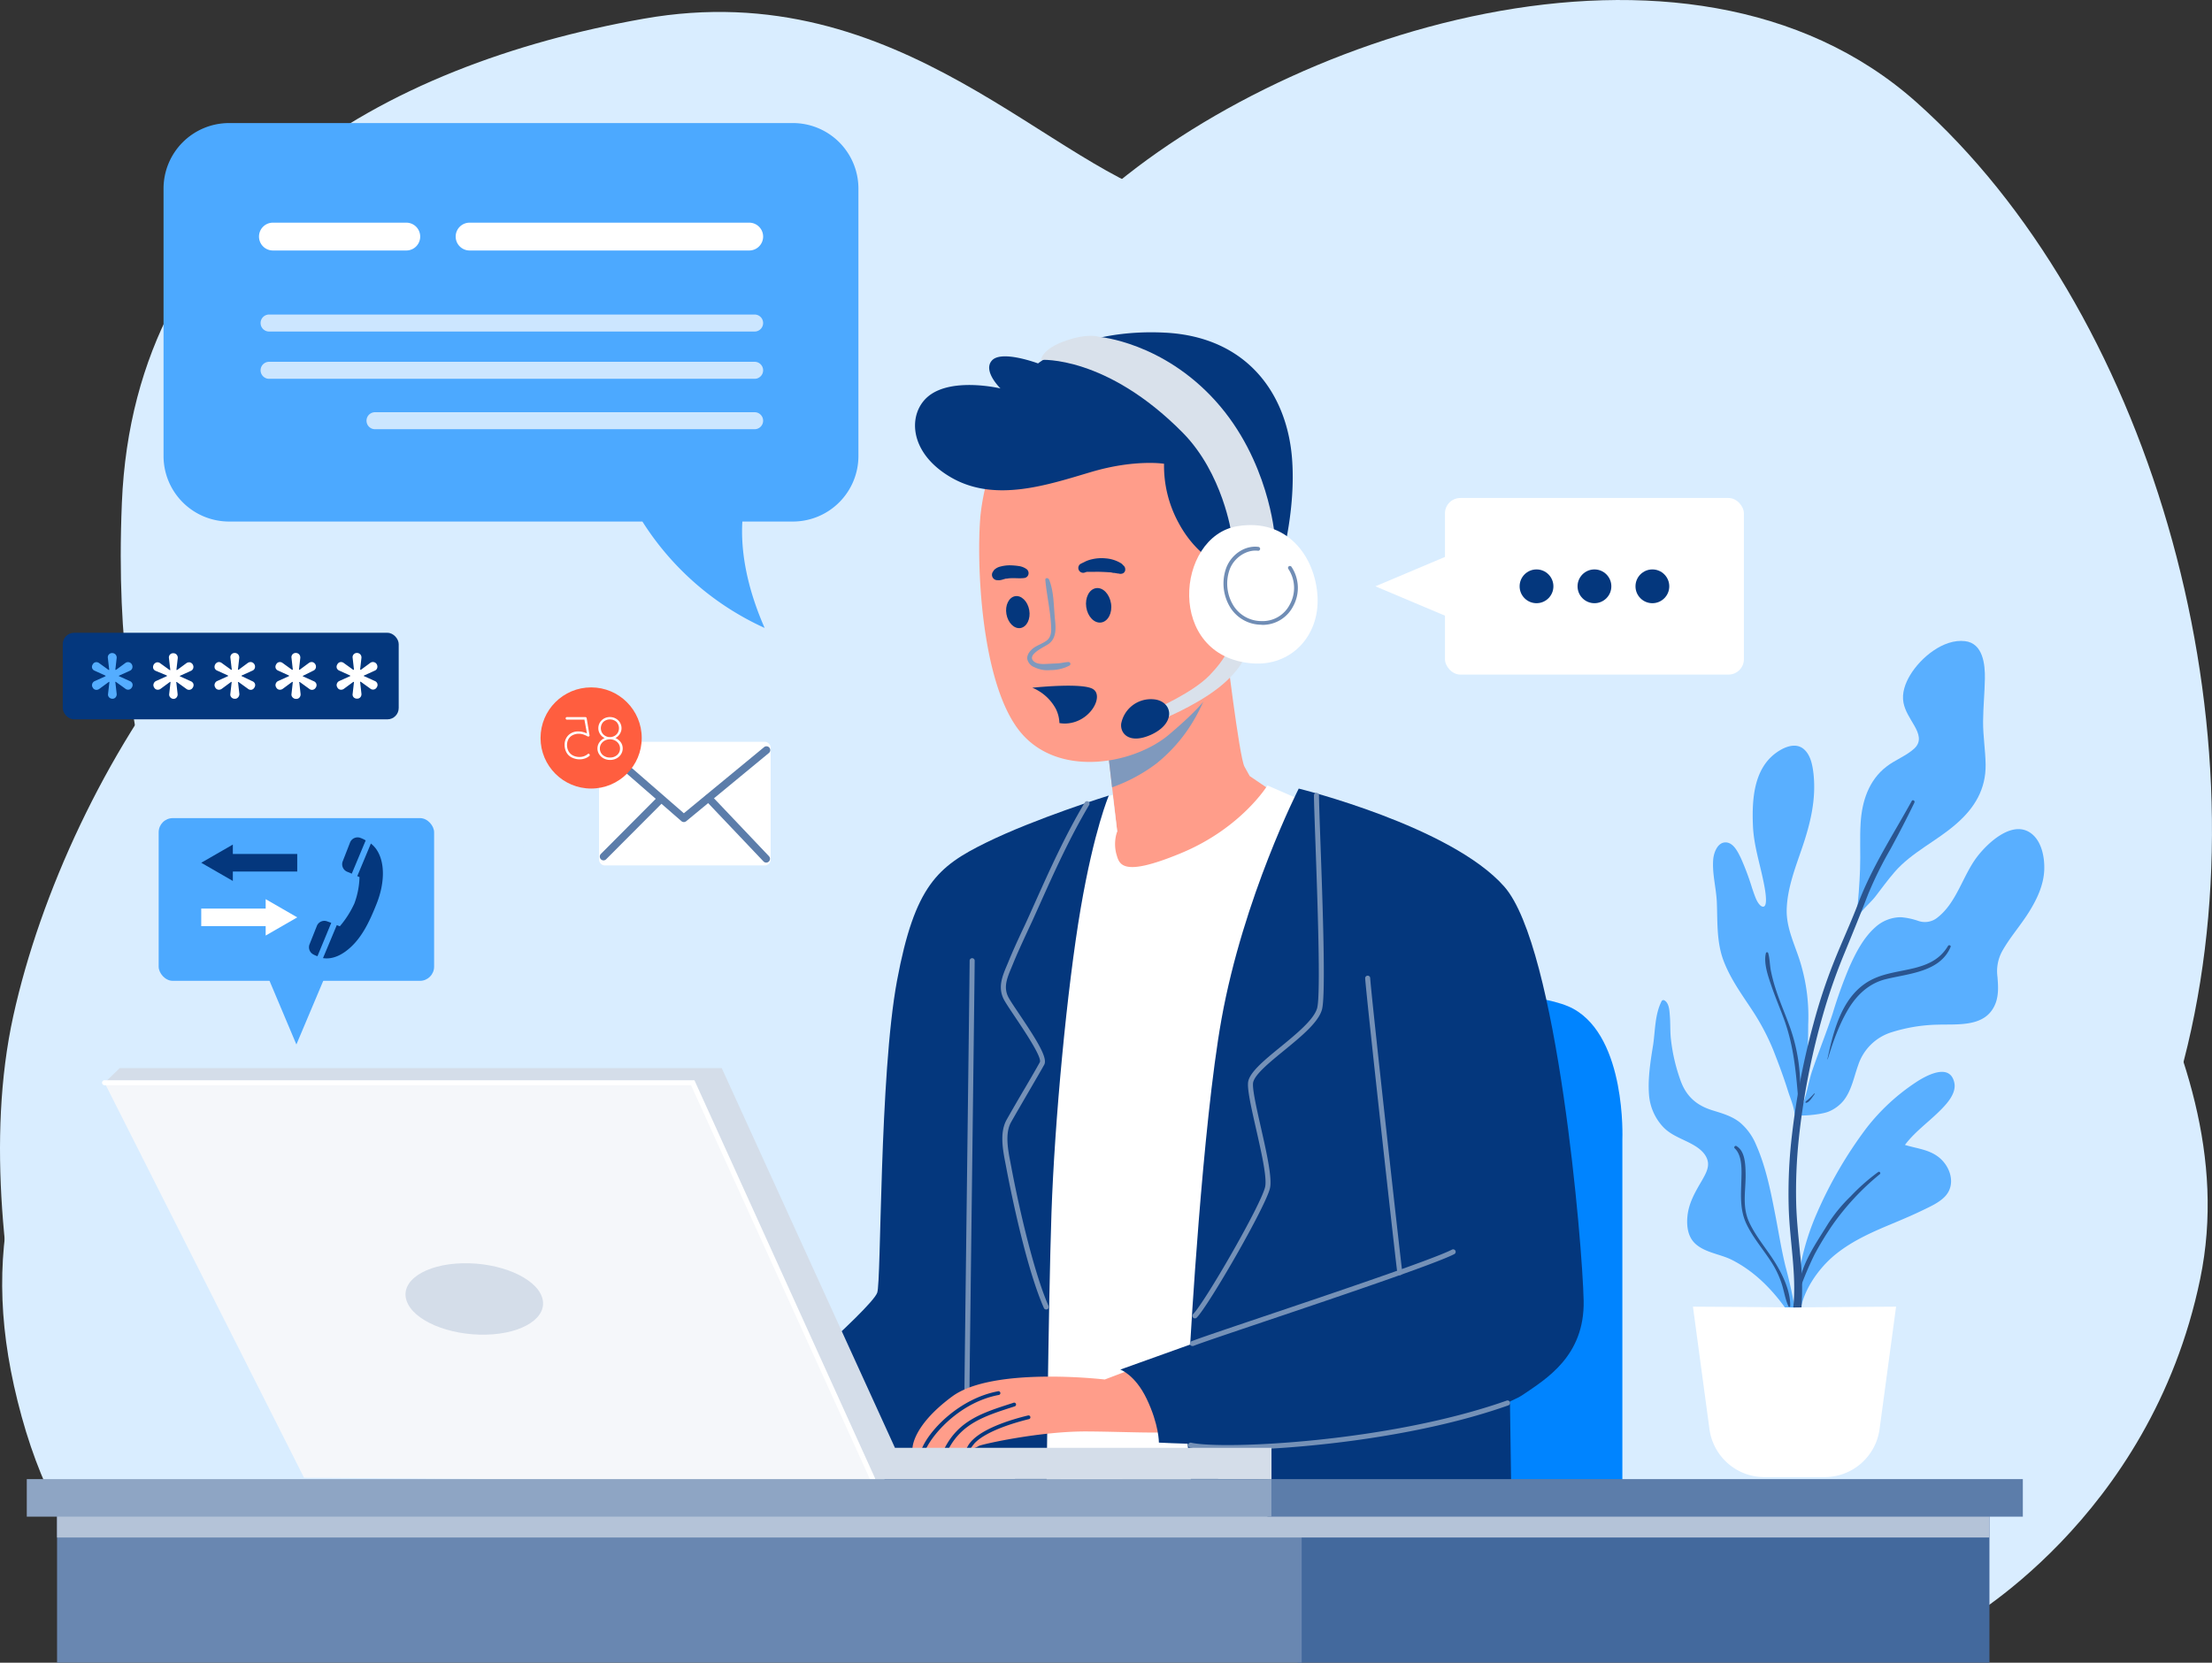 <svg xmlns="http://www.w3.org/2000/svg" viewBox="0 0 780.42 586.77"><rect x="0" y="0" width="780.42" height="586.77" fill="#333333" stroke="none"/><defs><style>.cls-1{isolation:isolate;}.cls-2,.cls-3{fill:#d9edff;}.cls-10,.cls-20,.cls-3{mix-blend-mode:multiply;}.cls-4{fill:#4ca9ff;}.cls-5{fill:#04377d;}.cls-6{fill:#fff;}.cls-7{fill:#0084ff;}.cls-8{fill:#ff9d8a;}.cls-9{fill:#7591b7;}.cls-11{fill:#7f99bd;}.cls-12{fill:#d9e1eb;}.cls-13{fill:#708db5;}.cls-14{fill:#59afff;}.cls-15{fill:#2a5590;}.cls-16{fill:#f5f7fa;}.cls-17{fill:#d4dde9;}.cls-18{fill:#43699d;}.cls-19{fill:#6987b1;}.cls-20{fill:#b4c3d8;}.cls-21{fill:#5c7daa;}.cls-22{fill:#8ea5c4;}.cls-23{fill:#cce6ff;}.cls-24{fill:#ff5e3f;}.cls-25{fill:#54adff;}</style></defs><g class="cls-1"><g id="Layer_2" data-name="Layer 2"><g id="Layer_1-2" data-name="Layer 1"><path class="cls-2" d="M646.68,555.85s97.19-69.21,125.16-187S757.12,108.22,676.13,36.07,449.37,12.51,384.59,72.88L319.8,133.25S258,167.12,177,164.17,23.83,271.66,4.69,358.54s26.5,201.72,26.5,201.72Z"/><path class="cls-3" d="M690.86,573.52s67.73-36.82,85.4-122.22S717.36,287.86,710,245.16s8.84-95.71-58.9-136.94S462.63,81.71,417,71.41s-98.66-81-190-64.79S47.39,71.41,43,177.42s29.45,109-4.41,166.39S-8.56,441,7.63,499.89,57.7,575,57.7,575Z"/><path class="cls-3" d="M549.43,554.37c4.21-4.41,66-128.1-2.81-241.48S305.05,212.76,236.23,256.94s-102.52,101.6-109.55,162S166,573.52,166,573.52Z"/><rect class="cls-4" x="55.98" y="288.72" width="97.18" height="57.43" rx="5" transform="translate(209.14 634.86) rotate(-180)"/><polygon class="cls-4" points="104.57 368.6 91.99 338.78 117.15 338.78 104.57 368.6"/><polygon class="cls-5" points="104.87 307.57 82.15 307.57 82.15 310.89 71 304.47 82.15 298.05 82.15 301.37 104.87 301.37 104.87 307.57"/><polygon class="cls-6" points="71 320.64 93.73 320.64 93.73 317.31 104.87 323.74 93.73 330.16 93.73 326.83 71 326.83 71 320.64"/><path class="cls-5" d="M118.82,326.48l1.08.4a34.24,34.24,0,0,0,5.13-8.05,28.84,28.84,0,0,0,1.81-9.31l-.79-.33,4.8-11.5a9.34,9.34,0,0,1,2.33,2.65c2.73,4.59,2.45,11.64-.28,18.53s-5.66,13-11,16.9c-3.15,2.28-5.85,2.68-7.94,2.35Z"/><path class="cls-5" d="M115.37,325.13l1.5.54L112,337.45a8.24,8.24,0,0,1-1.49-.65,2.85,2.85,0,0,1-1.29-3.57l2.57-6.47A2.85,2.85,0,0,1,115.37,325.13Z"/><path class="cls-5" d="M127.1,295.67a11,11,0,0,1,1.92.91l-4.91,11.74-1.65-.69A2.87,2.87,0,0,1,120.9,304l2.58-6.62A2.86,2.86,0,0,1,127.1,295.67Z"/><path class="cls-7" d="M572.39,534.5V402s1.47-35.7-17.31-46-97.91-4.79-97.91-4.79V534.5Z"/><path class="cls-8" d="M432.44,227.12s4.79,40.12,6.63,43.44l1.84,3.31,9.2,6.26s-17.67,25-39.39,29.08-19.88-8.84-19.88-8.84l3.32-7-4.42-38.28S429.13,237.06,432.44,227.12Z"/><path class="cls-6" d="M461.52,283.44l-14.35-6.26s-9.21,15.1-30.56,23.93-21.72,3.68-22.82,0a13.93,13.93,0,0,1,.37-7.73l-1.58-12.89L384,283.34,354.4,523.08l76.2,3.69Z"/><path class="cls-5" d="M391.21,280.74s-5.15,11.9-9.94,39.88-9.2,75.1-10.3,107.49-1.85,106.39-1.85,106.39H273.05c-1.11,0-7.73-36.45-7.73-36.45s42-35.95,44.17-41.84c1.47-3.93.74-76.69,7-110.19s14.36-40.25,31.29-48.59C365.27,288.81,391.21,280.74,391.21,280.74Z"/><path class="cls-9" d="M341.15,492.32a.89.89,0,0,0,.89-.89c0-2.64.47-40,.92-76.19s.92-73.57.92-76.21a.89.89,0,0,0-1.78,0c0,2.63-.47,40-.92,76.18s-.92,73.57-.92,76.22A.89.89,0,0,0,341.15,492.32Z"/><path class="cls-5" d="M532.57,483.33l.73,51.17H421.4s-4.79-43.44-2.95-47.49S532.57,483.33,532.57,483.33Z"/><g class="cls-10"><path class="cls-11" d="M408,269.45a58.4,58.4,0,0,1-15.65,8.41l-2.63-22.76s29.59-13.56,39.62-23.64C427.27,242.92,422.11,258.1,408,269.45Z"/></g><path class="cls-8" d="M355.14,152.39a79.73,79.73,0,0,0-9.21,29.45c-1.47,16.2,0,57.79,13.26,75.46s40.86,12.52,53.37,1.84c11.49-9.79,22.83-20.61,25.77-42s-6.26-61.84-32.39-70.31S355.14,152.39,355.14,152.39Z"/><path class="cls-8" d="M321.93,511.35s1.3,0,3.27-.05c.46,0,1,0,1.51,0,1.91,0,4.22-.1,6.55-.18l1.57-.05c2.31-.05,4.29.23,6.14.13h0c.39,0,1,0,1.42.05a4.26,4.26,0,0,0,.59,0,9,9,0,0,0,2.44-1c1.49-.68,21.72-5.2,38.18-5.09s31.19,1.19,33.59-.82,3.88-22.7-10.16-24.06l-17.26,6.55s-39.41-4.68-53.85,6S321.93,511.35,321.93,511.35Z"/><path class="cls-5" d="M341,511.18c.39,0,1,0,1.42.05a18.46,18.46,0,0,1,1.51-2c4.45-4.54,15.2-7.47,19.1-8.42a.66.66,0,0,0,.49-.8.67.67,0,0,0-.81-.49c-5.68,1.37-17.73,4.87-21.14,10.62C341.48,510.27,341.2,510.82,341,511.18Z"/><path class="cls-5" d="M333.26,511.1c.51,0,1.05,0,1.56-.05,4.86-8.86,12.81-11.4,22.62-14.56l.59-.19a.69.69,0,0,0,.42-.85.66.66,0,0,0-.85-.42l-.56.19C346.66,498.55,338.3,501.23,333.26,511.1Z"/><path class="cls-5" d="M325.2,511.3l1.51,0c3-6.19,12.7-16.56,25.6-19a.67.67,0,1,0-.23-1.31C338.79,493.49,328.07,504.34,325.2,511.3Z"/><path class="cls-5" d="M429.5,199s-8.1-3.87-13.81-14.73a42,42,0,0,1-5-20.61S400.41,162,385,166.56s-33.86,10.86-49.32,2-15.46-23-7.92-28.9c8.45-6.6,25.22-2.58,25.22-2.58s-6.44-6.25-2.95-9.93,16.2,1.1,16.2,1.1,15.46-12.33,44.73-10.86,43.25,21.9,44.91,44.73-6.63,45.64-6.63,45.64Z"/><g class="cls-10"><path class="cls-11" d="M370.12,204.49c1.66,4.09,1.62,8.83,2,13.17.32,3.38.94,7.32-2.15,9.59-1.48,1.09-8.46,4-4.87,6.41,1.37.91,3.67.66,5.23.58,1.07-.05,2.16-.09,3.23-.17s2.28-.43,3.44-.44a.67.67,0,0,1,.34,1.24,14.42,14.42,0,0,1-6.75,1.61,10.3,10.3,0,0,1-5.59-1,4,4,0,0,1-2.56-2.87c-.21-1.6,1-3,2.2-3.94,1.39-1,3.1-1.51,4.51-2.52,1.95-1.39,1.79-3.74,1.65-5.92-.33-5.23-1.53-10.38-2-15.59-.07-.79,1-.79,1.28-.17Z"/></g><path class="cls-5" d="M355.08,216.73c.55,3.1,2.8,5.3,5,4.9s3.6-3.23,3.05-6.33-2.8-5.3-5-4.9S354.53,213.63,355.08,216.73Z"/><path class="cls-5" d="M383.24,214.27c.5,3.35,2.86,5.77,5.27,5.41s4-3.36,3.47-6.71-2.86-5.77-5.27-5.41S382.75,210.92,383.24,214.27Z"/><path class="cls-5" d="M361.63,203.94c-1.72.29-3.45,0-5.19.12-.41,0-.83.09-1.24.13s.55-.09.14,0l-.27,0c-.22,0-.43.08-.65.14-.37.09-.72.23-1.09.31a4.19,4.19,0,0,1-1.05.13l-.57-.07.36.06a3.21,3.21,0,0,1-.71-.08,1.92,1.92,0,0,1-1.32-2.32,2,2,0,0,1,.38-.75l.22-.29-.21.24.23-.3a1.1,1.1,0,0,1,.4-.4l.41-.31a5.07,5.07,0,0,1,1.6-.64,13,13,0,0,1,3.16-.41,23.59,23.59,0,0,1,3.14.25,6.14,6.14,0,0,1,2.68,1,1.77,1.77,0,0,1,.83,1.73,1.71,1.71,0,0,1-1.25,1.45Z"/><path class="cls-5" d="M381.27,199a6.17,6.17,0,0,1,.72-.38c.21-.09.78-.39.35-.16l.47-.25a10.3,10.3,0,0,1,2.22-.79,14.76,14.76,0,0,1,5.17-.36,12,12,0,0,1,5.11,1.6,3.52,3.52,0,0,1,.64.45c.13.16.25.33.37.49l-.1-.16A1.8,1.8,0,0,1,397,201a1.48,1.48,0,0,1-.79,1.32,2.23,2.23,0,0,1-1.79,0h.93a3.26,3.26,0,0,1-1.39,0s-.49-.12-.18-.05-.5-.06-.59-.08-.65-.06-.07,0l-.32,0L392,202c-1.22-.09-2.43-.15-3.65-.19s-2.28,0-3.41,0l-1.45,0c-.27,0-.15.05,0,0l-.3.07-.59.2a1.71,1.71,0,0,1-1.32-3.12Z"/><path class="cls-5" d="M372.53,250.19a16.62,16.62,0,0,0-8.32-7.49c3.09-.31,17.65-1.66,21.32.42,4.12,2.34-.76,11.73-9.27,12.2a11,11,0,0,1-2.48-.15A12.29,12.29,0,0,0,372.53,250.19Z"/><path class="cls-12" d="M439.8,230.43s-1.47,5.71-9.94,12.33-20.73,11.48-20.73,11.48l-1-4.3s12.7-5.52,18.58-11.59,6.63-9.39,6.63-9.39Z"/><path class="cls-5" d="M406.67,246.76a10.66,10.66,0,0,0-11.09,8.56c-.47,3.49,2.8,7.4,10.46,4C415.55,255,413.49,247.08,406.67,246.76Z"/><path class="cls-12" d="M434.47,188.28s-3-21.15-17.12-35.52C390.29,125.33,367.28,127,367.28,127s.19-3.86,8.84-6.81c8.12-2.76,11.78-1.29,11.78-1.29s22.27,1.84,41,22.64,20.8,47.3,20.8,47.3Z"/><path class="cls-6" d="M436.49,185.71c17.72-3,27.61,10.85,28.35,24.84s-9.43,24.63-23,23.56C411.27,231.72,414.77,189.39,436.49,185.71Z"/><path class="cls-13" d="M445.32,220.52A12.08,12.08,0,0,0,456.21,214a13.45,13.45,0,0,0-.52-13.91.67.67,0,1,0-1.1.75,12.12,12.12,0,0,1,.45,12.52A10.74,10.74,0,0,1,445,219.18a11.68,11.68,0,0,1-9.67-5.22,14.76,14.76,0,0,1-1.46-13.07c1.59-4.19,6-7,9.93-6.53A.67.67,0,0,0,444,193c-4.65-.62-9.52,2.55-11.36,7.38a16.13,16.13,0,0,0,1.6,14.28,13,13,0,0,0,10.74,5.81Z"/><path class="cls-5" d="M458.21,278.29s53.74,13.25,72.52,34.6,27.61,126.63,28,146.14-13.25,27.61-21.35,33.13-43.8,15.46-72.51,16.94-56,0-56,0,.09-6.26-4.32-15.47c-4.1-8.53-9.3-10.3-9.3-10.3l24.66-8.84s4.32-77.38,11.05-114.85C438.7,316.57,458.21,278.29,458.21,278.29Z"/><path class="cls-9" d="M369.12,462.13a.73.73,0,0,0,.36-.08.89.89,0,0,0,.46-1.17c-5-11.36-10.26-33.67-13.19-49.31l-.24-1.27c-.89-4.6-2-10.33.21-14.28,1.12-2,3.67-6.39,6.11-10.59,2.54-4.37,4.94-8.49,5.6-9.72,1.3-2.4-2.78-8.82-8.69-17.63-1.59-2.38-3-4.43-3.78-5.82-2.1-3.65-.7-7,.92-10.85l.55-1.33c1.47-3.62,3.15-7.23,4.76-10.73.66-1.43,1.33-2.87,2-4.3l2.61-5.8c5.2-11.6,10.58-23.59,17.47-35.17a.89.89,0,1,0-1.53-.91c-6.94,11.67-12.34,23.71-17.57,35.35q-1.31,2.94-2.6,5.79c-.65,1.44-1.31,2.86-2,4.29-1.63,3.52-3.31,7.16-4.79,10.81l-.55,1.31c-1.66,3.94-3.37,8-.82,12.43.84,1.44,2.23,3.52,3.84,5.92,3.08,4.59,9.5,14.15,8.61,15.79-.65,1.21-3,5.32-5.57,9.67s-5,8.6-6.14,10.62c-2.52,4.52-1.35,10.6-.4,15.49l.24,1.25c1.07,5.7,6.74,34.88,13.31,49.71A.89.89,0,0,0,369.12,462.13Z"/><path class="cls-9" d="M421.58,465.26a.89.89,0,0,0,.63-.26c4.19-4.22,24.36-39.15,25.86-45.72.82-3.59-1.24-12.71-3.24-21.53-1.54-6.84-3.14-13.9-2.69-15.82.68-2.86,5.84-7.07,10.83-11.15,6-4.92,12.25-10,13.46-14.59,1.37-5.22.2-37.84-.58-59.43-.27-7.76-.49-13.89-.49-16.08a.89.89,0,0,0-.89-.89h0a.89.89,0,0,0-.89.89c0,2.22.22,8.36.5,16.14.72,20.18,1.94,53.95.63,58.91-1.06,4-7.33,9.15-12.87,13.68s-10.61,8.67-11.43,12.11c-.55,2.31.95,8.94,2.69,16.62,1.86,8.22,4,17.54,3.24,20.75-1.48,6.44-21.28,40.71-25.39,44.85a.89.89,0,0,0,0,1.26A.87.87,0,0,0,421.58,465.26Z"/><path class="cls-9" d="M493.92,450H494a.89.89,0,0,0,.76-1c-.66-4.63-10.87-96.79-11.34-103.85a.87.87,0,0,0-.94-.83.89.89,0,0,0-.83.95c.47,7.07,10.69,99.34,11.35,104A.88.88,0,0,0,493.92,450Z"/><path class="cls-9" d="M420.66,475A1,1,0,0,0,421,475c2.26-.92,12.26-4.29,24.91-8.56,25.55-8.61,60.54-20.41,67.19-23.87a.89.89,0,1,0-.82-1.58c-6.53,3.4-42.88,15.65-66.94,23.76-12.68,4.28-22.7,7.66-25,8.6a.88.88,0,0,0-.49,1.16A.89.89,0,0,0,420.66,475Z"/><path class="cls-9" d="M433,511.71c22.48,0,66.07-4,99.18-15.76a.9.9,0,0,0,.54-1.14.89.89,0,0,0-1.13-.54c-41.83,14.8-100.35,17.32-111.24,14.88a.89.89,0,1,0-.39,1.73A70.9,70.9,0,0,0,433,511.71Z"/><path class="cls-14" d="M700.55,269.79c-.07-5.11-.94-10.14-.89-15.27s.54-10,.63-15-.63-12.5-7-13.26c-7.65-.92-15.74,5.91-19.38,12-1.72,2.87-3,6.35-2.34,9.73.58,3,2.36,5.51,3.83,8.09,1.57,2.76,2.64,5.59,0,8.06-2.82,2.61-6.75,4-9.81,6.38-6.27,4.81-8.66,12.23-9.14,19.9-.34,5.43,0,10.9-.2,16.34s-.62,10.9-1.24,16.33c0,.05,0,.09-.05.14-.31,1.19-.38,2.78-.07,1.6.71-2.67,5.06-6.21,6.68-8.34,2.24-2.93,4.41-5.9,6.82-8.7,6.12-7.09,15-11,21.94-17.17C696.67,285.09,700.68,278.47,700.55,269.79Z"/><path class="cls-14" d="M630.8,384.93c.83,2.64,2.15,5.57,2.37,8.36.07.83,9.16.25,12.15-1.07a13.34,13.34,0,0,0,5.08-3.78c2.86-3.57,3.67-8.35,5.19-12.55a18,18,0,0,1,11.79-11.61,57.63,57.63,0,0,1,16.18-2.67c7.65-.23,17.48,1,20.63-7.9,1-3,.78-5.95.54-9a14.72,14.72,0,0,1,1.61-8.94c2.72-4.9,6.55-9.17,9.52-13.94,2.79-4.48,5.13-9.38,5.37-14.74.18-4.28-.79-9.85-4.3-12.74-6.62-5.43-15.62,3.07-19.41,8.05-5.08,6.69-7.17,16.16-14,21.44a7,7,0,0,1-6.66,1.17,24.87,24.87,0,0,0-6.19-1.32,13.45,13.45,0,0,0-9,3.5c-4.19,3.68-6.91,9-9.16,14a162.86,162.86,0,0,0-5.93,16.5c-2.2,6.73-4.86,13.29-7.15,20-1.29,3.77-1.84,8.06-3.39,11.81.11-.85.2-1.7.3-2.52.49-4,.85-8.08,1.14-12.13.33-4.41.49-8.78.47-13.21a64.91,64.91,0,0,0-2.25-20.2c-1.77-6.84-5.53-13.25-5.33-20.49.21-7.52,3.06-14.77,5.45-21.8,2.91-8.52,5-17.09,4-26.14-.35-3-1-6.53-3.37-8.6s-5.55-1.26-8.06.14c-9.58,5.36-10.34,17-9.93,26.83.28,6.76,2.31,12.86,3.66,19.43.27,1.31,1.91,8.69.11,9.14-1.07.26-2.19-1.66-2.55-2.45-.61-1.35-1.07-2.78-1.55-4.18a92,92,0,0,0-4-10.66c-1-2-2.42-5-4.9-5.35-3.18-.4-4.6,3.58-4.79,6-.41,5.13,1.11,10.23,1.29,15.35.26,7-.12,14,2.46,20.64s6.7,12.11,10.46,17.9a81.45,81.45,0,0,1,6.91,13.18C627.44,375.16,629.26,380,630.8,384.93Z"/><path class="cls-14" d="M581.78,386.14a18.67,18.67,0,0,0,4.84,11.4c3.13,3.42,7.59,4.49,11.41,6.86,2,1.24,4,3,4.5,5.45s-1,4.84-2.21,7c-2.26,3.85-4.42,7.57-4.94,12.09-.39,3.44,0,7.3,2.6,9.83,3.46,3.33,9,3.77,13.12,5.88,9.19,4.69,15.93,12.33,21.46,20.84.47.72,1.83.25,1.46-.62-.12-.3-.27-.59-.4-.88a169.17,169.17,0,0,0-3.71-17.22c-1.4-5.71-2.31-11.5-3.42-17.27-1.66-8.57-3.37-17.53-6.94-25.55a20.42,20.42,0,0,0-5.68-7.83c-2.88-2.29-6.25-3.21-9.69-4.28-5.36-1.65-9-4.66-11.07-10A63.59,63.59,0,0,1,589.55,367c-.35-2.83-.17-5.68-.41-8.52-.14-1.71-.21-4.5-1.94-5.46a.7.7,0,0,0-.94.25c-2.41,4.68-2.26,10.29-3,15.39C582.34,374.33,581.35,380.44,581.78,386.14Z"/><path class="cls-14" d="M641,428.19a87.75,87.75,0,0,0-7.39,35.39c0,.46.87.88,1.13.65.47.36.17,1.08.22.29.5-8.32,6.48-16.93,12.83-22s13.63-8.1,20.94-11.15c3.39-1.42,6.75-2.87,10-4.46,2.54-1.23,5.25-2.46,7.29-4.47,4.18-4.12,2.29-10.6-1.93-14-3.57-2.84-7.86-3.1-12-4.4,3.31-4.41,7.86-7.71,11.79-11.53,2.61-2.55,6.58-6.54,5.59-10.6-1.68-6.92-10-2.29-13.55.06a72.77,72.77,0,0,0-17.39,16.1A147.9,147.9,0,0,0,641,428.19Z"/><path class="cls-15" d="M675.44,283.22c-2.7,5.59-5.51,11-8.5,16.49a134,134,0,0,0-7.9,16c-2.64,6.89-5.42,13.68-8.22,20.5a201.51,201.51,0,0,0-7.6,21.71,257.19,257.19,0,0,0-8.6,44.14,179.33,179.33,0,0,0-.9,22.82c.17,5.95.84,11.84,1.39,17.76a103.82,103.82,0,0,1,.49,18.57c-.43,5.17-1.25,11.31-5.26,15a.92.92,0,0,1-1.44-1.12c4.76-9.77,4.5-20.42,3.58-31-.5-5.84-1.2-11.66-1.39-17.54a176.18,176.18,0,0,1,.74-22.39,265.91,265.91,0,0,1,8.08-43.26A193.84,193.84,0,0,1,647,339.51c2.77-7,6-13.84,8.66-20.89,4.86-12.75,12.26-24.06,18.82-35.94.34-.62,1.24-.08.94.54Z"/><path class="cls-15" d="M634.4,387.49c-.77-9.28-1.59-18.22-4.72-27.08-1.46-4.13-3.23-8.15-4.64-12.3-1.16-3.43-2.91-8.13-2-11.77a.42.42,0,0,1,.8,0c.6,2.08.54,4.36,1,6.5a57.08,57.08,0,0,0,1.63,6.13c1.37,4.29,3.17,8.41,4.72,12.63A62.47,62.47,0,0,1,635,387.49a.32.32,0,0,1-.64,0Z"/><path class="cls-15" d="M688.21,334.13c-3.68,8.9-14.76,9.42-22.83,11.41-5.77,1.42-10,5.27-13.08,10.26-3.34,5.46-5.6,11.87-7.46,18a.06.06,0,0,1-.11,0c2.26-10.68,5.49-23.53,16.49-28.49,8.82-4,20.44-2,26.08-11.51.28-.47,1.14-.15.91.39Z"/><path class="cls-15" d="M640.23,386.09c-.44.59-.84,1.21-1.3,1.79a5,5,0,0,1-.73.79,1.73,1.73,0,0,1-1,.52.23.23,0,0,1-.2-.34,4,4,0,0,1,.77-.7l.79-.7c.52-.49,1-1,1.49-1.52.1-.09.29,0,.2.16Z"/><path class="cls-15" d="M663.28,414.33a89.82,89.82,0,0,0-16.89,18.16,113.17,113.17,0,0,0-6.15,10.12,115,115,0,0,0-5,11.72c-.12.3-.66.31-.62-.08.88-8.38,6.18-15.56,10.43-22.52a54,54,0,0,1,7.9-9.56,70.72,70.72,0,0,1,9.72-8.58c.44-.3,1,.4.58.74Z"/><path class="cls-15" d="M612.65,404.47c3.06,1.74,3.16,6.58,3.22,9.67.12,5.93-1.35,11.5,1.25,17.16,2.35,5.1,6.11,9.37,9.07,14.11,2.76,4.44,5.49,10.12,5.43,15.46,0,.31-.48.49-.62.17-1.12-2.43-1.52-5.18-2.31-7.72a32.55,32.55,0,0,0-3.78-8c-2.84-4.41-6.33-8.42-8.64-13.16-2.43-5-2.07-9.94-1.91-15.35.1-3.45.45-9-2.34-11.56-.43-.4.13-1.09.63-.81Z"/><path class="cls-6" d="M633.13,461.42c12.33-.17,35.83-.3,35.83-.3l-5.82,43.16a19.57,19.57,0,0,1-19.39,17H622.5a19.57,19.57,0,0,1-19.39-17l-5.82-43.16S620.79,461.25,633.13,461.42Z"/><polygon class="cls-16" points="36.9 382.1 107.27 521.49 312.44 522.96 249.12 380.13 36.9 382.1"/><path class="cls-17" d="M448.6,522.09l0-11.15H315.75l-61.11-134H42.24L36.9,382.1H244.39L307.89,522S448.6,521.73,448.6,522.09Z"/><path class="cls-17" d="M143.44,459c2.31,7,14.89,12.32,28.09,12s22-6.24,19.71-13.19-14.9-12.32-28.1-12S141.12,452.06,143.44,459Z"/><path class="cls-6" d="M307.89,522.87a1,1,0,0,0,.37-.08.88.88,0,0,0,.44-1.18L245,381.21H36.9a.89.89,0,0,0,0,1.78H243.82l63.26,139.36A.89.89,0,0,0,307.89,522.87Z"/><rect class="cls-18" x="457.84" y="532.66" width="244.06" height="54.11" transform="translate(1159.74 1119.42) rotate(-180)"/><rect class="cls-19" x="20.12" y="532.66" width="439.11" height="54.11" transform="translate(479.36 1119.42) rotate(-180)"/><polygon class="cls-20" points="457.84 532.66 459.24 532.66 701.9 532.66 701.9 542.59 459.24 542.59 457.84 542.59 20.12 542.59 20.12 532.66 457.84 532.66"/><rect class="cls-21" x="447.17" y="521.98" width="266.52" height="13.25" transform="translate(1160.85 1057.21) rotate(-180)"/><rect class="cls-22" x="9.45" y="521.98" width="439.11" height="13.25" transform="translate(458.01 1057.21) rotate(-180)"/><rect class="cls-6" x="509.81" y="175.75" width="105.47" height="62.32" rx="5.43" transform="translate(1125.08 413.81) rotate(-180)"/><polygon class="cls-6" points="485.25 206.91 517.61 193.25 517.61 220.56 485.25 206.91"/><circle class="cls-5" cx="582.98" cy="206.91" r="5.96"/><circle class="cls-5" cx="562.54" cy="206.91" r="5.96"/><circle class="cls-5" cx="542.1" cy="206.91" r="5.96"/><path class="cls-4" d="M80.83,43.43h198.9a23.12,23.12,0,0,1,23.13,23.13v94.36a23.13,23.13,0,0,1-23.13,23.13H261.91c-.51,8.55.72,21.28,7.86,37.55a99.91,99.91,0,0,1-43.12-37.55H80.83A23.13,23.13,0,0,1,57.7,160.92V66.56A23.12,23.12,0,0,1,80.83,43.43Z"/><path class="cls-6" d="M165.68,88.4h98.65a4.91,4.91,0,0,0,4.91-4.91h0a4.91,4.91,0,0,0-4.91-4.91H165.68a4.91,4.91,0,0,0-4.91,4.91h0A4.91,4.91,0,0,0,165.68,88.4Z"/><path class="cls-23" d="M94.94,117h171.3a3,3,0,0,0,3-3h0a3,3,0,0,0-3-3H94.94a3,3,0,0,0-3,3h0A3,3,0,0,0,94.94,117Z"/><path class="cls-23" d="M94.94,133.68h171.3a3,3,0,0,0,3-3h0a3,3,0,0,0-3-3H94.94a3,3,0,0,0-3,3h0A3,3,0,0,0,94.94,133.68Z"/><path class="cls-23" d="M132.31,151.47H266.24a3,3,0,0,0,3-3h0a3,3,0,0,0-3-3H132.31a3,3,0,0,0-3,3h0A3,3,0,0,0,132.31,151.47Z"/><path class="cls-6" d="M96.28,88.4h47.07a4.9,4.9,0,0,0,4.9-4.91h0a4.9,4.9,0,0,0-4.9-4.91H96.28a4.9,4.9,0,0,0-4.9,4.91h0A4.9,4.9,0,0,0,96.28,88.4Z"/><rect class="cls-6" x="211.34" y="261.78" width="60.56" height="43.62" rx="2" transform="translate(483.24 567.19) rotate(-180)"/><path class="cls-21" d="M241.25,290.11a1.36,1.36,0,0,0,.85-.3l29.08-24a1.34,1.34,0,1,0-1.7-2.06L241.27,287l-27.49-23.92a1.33,1.33,0,1,0-1.75,2l28.34,24.67A1.38,1.38,0,0,0,241.25,290.11Z"/><path class="cls-21" d="M270.33,304.41a1.32,1.32,0,0,0,.92-.37,1.33,1.33,0,0,0,.05-1.89L251,280.77a1.33,1.33,0,1,0-1.93,1.84L269.37,304A1.31,1.31,0,0,0,270.33,304.41Z"/><path class="cls-21" d="M212.91,303.63a1.33,1.33,0,0,0,.94-.39l20.26-20.32a1.33,1.33,0,1,0-1.89-1.88L212,301.35a1.34,1.34,0,0,0,.95,2.28Z"/><circle class="cls-24" cx="208.56" cy="260.43" r="17.85"/><path class="cls-6" d="M212.22,259.68a3.92,3.92,0,0,1-.81-1.19,3.57,3.57,0,0,1-.31-1.5,3.88,3.88,0,0,1,.54-2,4.09,4.09,0,0,1,1.47-1.42,4.24,4.24,0,0,1,2.07-.52,4.3,4.3,0,0,1,2.07.52,4,4,0,0,1,1.48,1.42,3.88,3.88,0,0,1,.55,2,3.48,3.48,0,0,1-.33,1.51,4.05,4.05,0,0,1-.82,1.2,3.49,3.49,0,0,1-1.08.79l0-.08a4.35,4.35,0,0,1,1.28.8,4,4,0,0,1,1,1.26,3.86,3.86,0,0,1-.22,3.7,4.25,4.25,0,0,1-1.59,1.47,4.69,4.69,0,0,1-2.26.54,4.8,4.8,0,0,1-2.28-.54,4.28,4.28,0,0,1-1.6-1.47,3.67,3.67,0,0,1-.59-2,3.72,3.72,0,0,1,.38-1.69,4.13,4.13,0,0,1,1-1.28,3.92,3.92,0,0,1,1.3-.79l-.06.08A3.49,3.49,0,0,1,212.22,259.68Zm5.53,6.75a3,3,0,0,0,1-2.28,2.93,2.93,0,0,0-.49-1.68,3.36,3.36,0,0,0-1.3-1.15,3.92,3.92,0,0,0-3.53,0,3.36,3.36,0,0,0-1.3,1.15,2.93,2.93,0,0,0-.49,1.68,3,3,0,0,0,1,2.28,3.7,3.7,0,0,0,2.59.9A3.64,3.64,0,0,0,217.75,266.43Zm-.26-11.69a3.52,3.52,0,0,0-4.61,0,3.27,3.27,0,0,0-.44,3.9,3.22,3.22,0,0,0,2.74,1.49,3.28,3.28,0,0,0,1.56-.39,3.15,3.15,0,0,0,1.19-1.1,3.27,3.27,0,0,0-.44-3.9Z"/><path class="cls-6" d="M202.31,267.57a4.93,4.93,0,0,1-1.66-1,4.45,4.45,0,0,1-1.07-1.63,5.65,5.65,0,0,1-.38-2.1,4.75,4.75,0,0,1,.63-2.47,4.56,4.56,0,0,1,1.7-1.65,4.9,4.9,0,0,1,2.44-.6,7,7,0,0,1,1.48.16,8.26,8.26,0,0,1,1.24.39,6,6,0,0,1,.88.43l-.42.11-1-5.44.19.19H200a.38.38,0,0,1-.3-.13.46.46,0,0,1,0-.64.42.42,0,0,1,.3-.13h6.51a.45.45,0,0,1,.33.13.59.59,0,0,1,.14.23l1,6a.36.36,0,0,1,0,.27.41.41,0,0,1-.19.18.49.49,0,0,1-.24.07,1.74,1.74,0,0,1-.58-.25,8.62,8.62,0,0,0-1.17-.49,4.64,4.64,0,0,0-1.51-.25,4.77,4.77,0,0,0-2.28.51,3.51,3.51,0,0,0-1.45,1.38,4.2,4.2,0,0,0-.5,2.07,4.41,4.41,0,0,0,.54,2.21,3.71,3.71,0,0,0,1.55,1.49,5,5,0,0,0,2.35.52,4.43,4.43,0,0,0,2.84-1,.38.38,0,0,1,.6,0,.57.57,0,0,1,.13.32.37.37,0,0,1,0,.17.37.37,0,0,1-.13.15,5,5,0,0,1-1.6.9,5.47,5.47,0,0,1-1.79.3A6.06,6.06,0,0,1,202.31,267.57Z"/><rect class="cls-5" x="22.13" y="223.31" width="118.53" height="30.55" rx="4" transform="translate(162.8 477.17) rotate(-180)"/><path class="cls-6" d="M124.79,246.1a1.43,1.43,0,0,1-.37-1.25l.45-4c0-.1,0-.17-.05-.2a.25.25,0,0,0-.25.05l-3.26,2.4a1.68,1.68,0,0,1-1.28.28,1.39,1.39,0,0,1-1-.78,1.46,1.46,0,0,1-.18-1.3,1.58,1.58,0,0,1,.93-1l3.65-1.65c.1,0,.16-.09.16-.15s-.06-.12-.16-.15l-3.65-1.66a1.62,1.62,0,0,1-.93-.85,1.52,1.52,0,0,1,.18-1.4,1.44,1.44,0,0,1,1-.78,1.59,1.59,0,0,1,1.28.33l3.26,2.35c.1.07.18.09.25,0s.08-.1.05-.2l-.45-3.95a1.5,1.5,0,0,1,.35-1.26,1.48,1.48,0,0,1,1.15-.5,1.55,1.55,0,0,1,1.2.5,1.63,1.63,0,0,1,.4,1.26l-.45,3.95c0,.1,0,.17.05.2s.15,0,.25,0l3.26-2.4a1.55,1.55,0,0,1,2.3.5,1.66,1.66,0,0,1,.15,1.3,1.46,1.46,0,0,1-.9.95l-3.66,1.66q-.15,0-.15.15t.15.15l3.66,1.65a1.61,1.61,0,0,1,.92.85,1.48,1.48,0,0,1-.17,1.4,1.5,1.5,0,0,1-2.3.45l-3.26-2.35a.25.25,0,0,0-.25-.05c-.07,0-.08.1-.05.2l.45,4a1.67,1.67,0,0,1-.37,1.25,1.43,1.43,0,0,1-1.13.5A1.64,1.64,0,0,1,124.79,246.1Z"/><path class="cls-6" d="M103.22,246.1a1.43,1.43,0,0,1-.37-1.25l.44-4c0-.1,0-.17-.05-.2a.25.25,0,0,0-.25.05l-3.25,2.4a1.69,1.69,0,0,1-1.28.28,1.39,1.39,0,0,1-1-.78,1.46,1.46,0,0,1-.18-1.3,1.58,1.58,0,0,1,.93-1l3.65-1.65q.15-.06.15-.15t-.15-.15l-3.65-1.66a1.57,1.57,0,0,1-.93-.85,1.52,1.52,0,0,1,.18-1.4,1.44,1.44,0,0,1,1-.78,1.6,1.6,0,0,1,1.28.33l3.25,2.35c.1.07.19.09.25,0s.09-.1.05-.2l-.44-3.95a1.5,1.5,0,0,1,.34-1.26,1.52,1.52,0,0,1,1.16-.5,1.55,1.55,0,0,1,1.2.5,1.67,1.67,0,0,1,.4,1.26l-.45,3.95c0,.1,0,.17,0,.2s.15,0,.25,0l3.25-2.4a1.65,1.65,0,0,1,1.26-.28,1.61,1.61,0,0,1,1,.78,1.66,1.66,0,0,1,.15,1.3,1.51,1.51,0,0,1-.9.95L107,238.44q-.15,0-.15.15t.15.15l3.66,1.65a1.61,1.61,0,0,1,.92.85,1.48,1.48,0,0,1-.17,1.4,1.51,1.51,0,0,1-2.31.45l-3.25-2.35a.25.25,0,0,0-.25-.05c-.07,0-.08.1,0,.2l.45,4a1.68,1.68,0,0,1-.38,1.25,1.41,1.41,0,0,1-1.12.5A1.64,1.64,0,0,1,103.22,246.1Z"/><path class="cls-6" d="M81.65,246.1a1.43,1.43,0,0,1-.38-1.25l.45-4c0-.1,0-.17,0-.2a.25.25,0,0,0-.25.05l-3.25,2.4a1.69,1.69,0,0,1-1.28.28,1.42,1.42,0,0,1-1-.78,1.48,1.48,0,0,1-.17-1.3,1.58,1.58,0,0,1,.93-1l3.65-1.65q.15-.06.15-.15t-.15-.15l-3.65-1.66a1.57,1.57,0,0,1-.93-.85,1.73,1.73,0,0,1,1.2-2.18,1.6,1.6,0,0,1,1.28.33l3.25,2.35c.1.07.19.09.25,0s.09-.1,0-.2l-.45-3.95a1.49,1.49,0,0,1,1.5-1.76,1.57,1.57,0,0,1,1.21.5,1.67,1.67,0,0,1,.4,1.26l-.45,3.95c0,.1,0,.17,0,.2s.15,0,.25,0l3.25-2.4a1.64,1.64,0,0,1,1.25-.28,1.65,1.65,0,0,1,1.2,2.08,1.46,1.46,0,0,1-.9.95l-3.65,1.66q-.15,0-.15.15t.15.15L89,240.39a1.6,1.6,0,0,1,.93.85,1.49,1.49,0,0,1-.18,1.4,1.51,1.51,0,0,1-1,.78,1.55,1.55,0,0,1-1.25-.33l-3.25-2.35a.25.25,0,0,0-.25-.05c-.07,0-.09.1,0,.2l.45,4A1.68,1.68,0,0,1,84,246.1a1.41,1.41,0,0,1-1.13.5A1.62,1.62,0,0,1,81.65,246.1Z"/><path class="cls-6" d="M60.07,246.1a1.46,1.46,0,0,1-.37-1.25l.45-4c0-.1,0-.17,0-.2a.25.25,0,0,0-.25.05l-3.26,2.4a1.66,1.66,0,0,1-1.27.28,1.42,1.42,0,0,1-1-.78,1.45,1.45,0,0,1-.17-1.3,1.59,1.59,0,0,1,.92-1l3.66-1.65q.15-.06.15-.15t-.15-.15L55,236.78a1.58,1.58,0,0,1-.92-.85,1.73,1.73,0,0,1,1.2-2.18,1.58,1.58,0,0,1,1.27.33l3.26,2.35c.1.07.18.09.25,0s.08-.1,0-.2l-.45-3.95a1.5,1.5,0,0,1,.35-1.26,1.48,1.48,0,0,1,1.15-.5,1.55,1.55,0,0,1,1.2.5,1.63,1.63,0,0,1,.4,1.26l-.45,3.95c0,.1,0,.17,0,.2s.15,0,.25,0l3.26-2.4a1.64,1.64,0,0,1,1.25-.28,1.61,1.61,0,0,1,1,.78,1.66,1.66,0,0,1,.15,1.3,1.46,1.46,0,0,1-.9.95l-3.65,1.66q-.15,0-.15.15t.15.15l3.65,1.65a1.66,1.66,0,0,1,.93.85,1.52,1.52,0,0,1-.18,1.4,1.5,1.5,0,0,1-2.3.45l-3.26-2.35a.25.25,0,0,0-.25-.05c-.06,0-.08.1,0,.2l.45,4a1.67,1.67,0,0,1-.37,1.25,1.43,1.43,0,0,1-1.13.5A1.64,1.64,0,0,1,60.07,246.1Z"/><path class="cls-25" d="M38.5,246.1a1.43,1.43,0,0,1-.37-1.25l.45-4c0-.1,0-.17,0-.2a.25.25,0,0,0-.25.05L35,243.14a1.68,1.68,0,0,1-1.28.28,1.39,1.39,0,0,1-1-.78,1.46,1.46,0,0,1-.18-1.3,1.58,1.58,0,0,1,.93-1l3.65-1.65q.15-.06.15-.15t-.15-.15l-3.65-1.66a1.62,1.62,0,0,1-.93-.85,1.52,1.52,0,0,1,.18-1.4,1.44,1.44,0,0,1,1-.78,1.59,1.59,0,0,1,1.28.33l3.26,2.35c.1.07.18.09.25,0s.08-.1,0-.2l-.45-3.95a1.5,1.5,0,0,1,.35-1.26,1.48,1.48,0,0,1,1.15-.5,1.55,1.55,0,0,1,1.2.5,1.63,1.63,0,0,1,.4,1.26l-.45,3.95c0,.1,0,.17,0,.2s.15,0,.25,0l3.26-2.4a1.55,1.55,0,0,1,2.3.5,1.66,1.66,0,0,1,.15,1.3,1.46,1.46,0,0,1-.9.95l-3.66,1.66q-.15,0-.15.15t.15.15l3.66,1.65a1.61,1.61,0,0,1,.92.85,1.48,1.48,0,0,1-.17,1.4,1.5,1.5,0,0,1-2.3.45l-3.26-2.35a.25.25,0,0,0-.25-.05c-.07,0-.08.1,0,.2l.45,4a1.67,1.67,0,0,1-.37,1.25,1.43,1.43,0,0,1-1.13.5A1.64,1.64,0,0,1,38.5,246.1Z"/></g></g></g></svg>